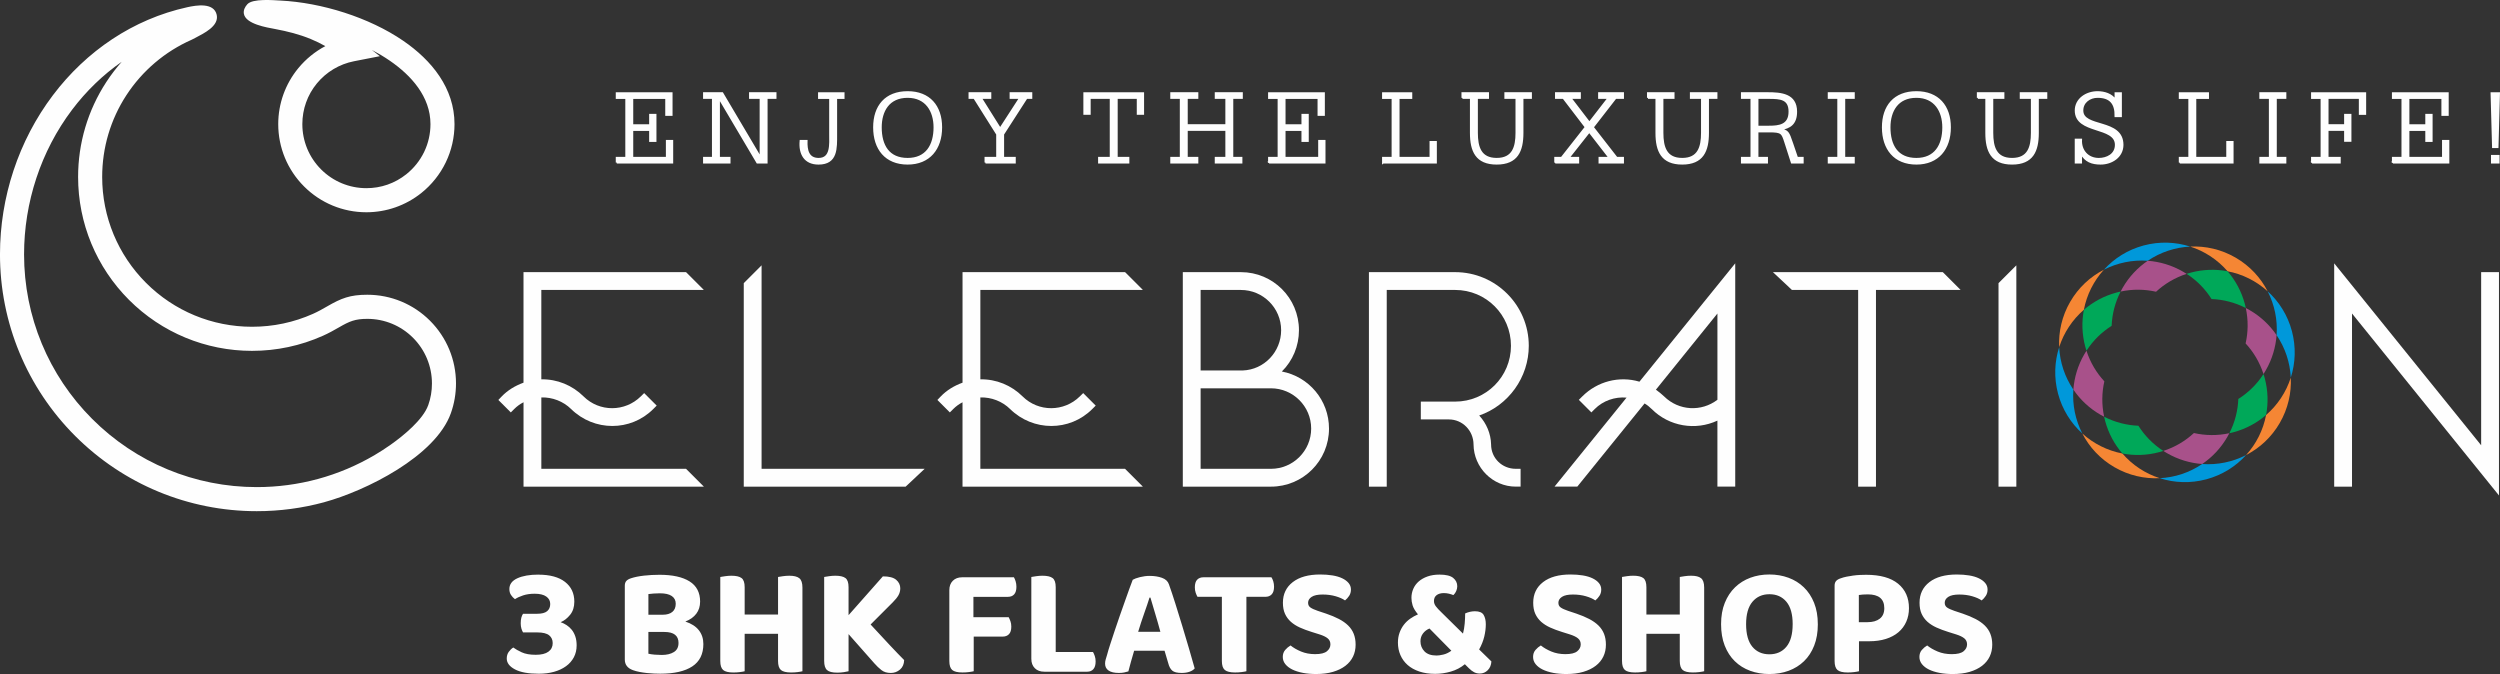 <?xml version="1.0" encoding="UTF-8"?>
<!DOCTYPE svg PUBLIC "-//W3C//DTD SVG 1.1//EN" "http://www.w3.org/Graphics/SVG/1.1/DTD/svg11.dtd">
<!-- Creator: CorelDRAW 2021 (64-Bit) -->
<svg xmlns="http://www.w3.org/2000/svg" xml:space="preserve" width="3.746in" height="1.01in" version="1.1" style="shape-rendering:geometricPrecision; text-rendering:geometricPrecision; image-rendering:optimizeQuality; fill-rule:evenodd; clip-rule:evenodd"
viewBox="0 0 1703 459.16"
 xmlns:xlink="http://www.w3.org/1999/xlink"
 xmlns:xodm="http://www.corel.com/coreldraw/odm/2003">
 <rect x="0" y="0" width="1703" height="459.16" fill="#333333" stroke="none"/>
 <defs>
  <style type="text/css">
   <![CDATA[
    .str0 {stroke:#FEFEFE;stroke-width:1.36;stroke-miterlimit:2.613}
    .fil1 {fill:#F58634}
    .fil4 {fill:#A8518A}
    .fil3 {fill:#00A859}
    .fil2 {fill:#0098DA}
    .fil0 {fill:#FEFEFE;fill-rule:nonzero}
   ]]>
  </style>
 </defs>
 <g id="Layer_x0020_1">
  <path class="fil0" d="M1169.91 272.31l0 -58.75 -41.91 51.89c1.96,1.38 3.81,2.92 5.62,4.61 9.95,9.79 25.34,10.62 36.29,2.26zm0 14.21c-14.91,6.95 -32.87,4.03 -44.81,-7.91 -1.47,-1.47 -3.05,-2.74 -4.81,-3.77l-45.84 56.65 -15.51 0 49.07 -60.63c-7.9,-0.71 -15.97,2.07 -21.65,7.75l-2.32 2.32 -8.54 -8.55 2.32 -2.32c10.28,-10.28 25.16,-14.15 38.97,-10.06l65.25 -80.62 0 152.1 -12.14 0 0 -44.97z"/>
  <path class="fil0" d="M817.86 197.52l0 54.85 28.62 0c14.73,-0.5 26.23,-12.75 26.23,-27.43 0,-15.12 -12.3,-27.42 -27.42,-27.42l-27.42 0zm0 66.99l0 54.85 47.89 0c15.12,0 27.42,-12.3 27.42,-27.43 0,-15.12 -12.3,-27.42 -27.42,-27.42l-47.89 0zm55.34 -11.44c18.32,3.47 32.12,19.51 32.12,38.87 0,21.91 -17.66,39.56 -39.56,39.56l-60.03 0 0 -146.12 39.56 0c21.91,0 39.56,17.66 39.56,39.56 0,10.71 -4.22,20.8 -11.65,28.12z"/>
  <polygon class="fil0" points="1602.19,213.56 1602.19,331.5 1590.05,331.5 1590.05,179.38 1690.16,303.31 1690.16,185.38 1702.3,185.38 1702.3,337.5 "/>
  <polygon class="fil0" points="1361.39,331.5 1361.39,192.88 1373.53,180.74 1373.53,331.5 "/>
  <path class="fil0" d="M944.65 197.52l0 133.98 -12.14 0 0 -146.12 58.73 0c27.68,0 50.17,22.5 50.17,50.17 0,21.54 -13.84,40.58 -33.77,47.49 4.91,5.3 7.93,12.36 8.09,19.68 0,9.38 7.49,16.63 16.82,16.63l3.28 0 0 12.14 -3.28 0c-15.78,0 -28.65,-13.02 -28.77,-28.75 -0.07,-9.32 -7.41,-17.03 -16.82,-17.03l-19.1 0 0 -12.14 23.38 0c21.08,0 38.03,-16.95 38.03,-38.03 0,-21.08 -16.95,-38.03 -38.03,-38.03l-46.59 0z"/>
  <polygon class="fil0" points="518.79,319.36 629.87,319.36 616.92,331.5 506.65,331.5 506.65,192.88 518.79,180.74 "/>
  <path class="fil0" d="M356.6 274.03c-2.32,1.19 -4.43,2.71 -6.31,4.59l-2.32 2.32 -8.49 -8.5 2.22 -2.32c4.18,-4.37 9.29,-7.38 14.91,-9.44l0 -75.31 110.71 0 12.14 12.14 -110.71 0 0 60.9c10.77,-0.23 21.12,4.03 28.8,11.65 10.79,10.69 28.13,10.63 38.94,-0.01l2.32 -2.28 8.53 8.53 -2.32 2.32c-15.49,15.49 -40.41,15.31 -55.97,0.02 -5.36,-5.27 -12.81,-8.14 -20.29,-7.91l0 48.63 98.57 0 12.14 12.14 -122.84 0 0 -57.47z"/>
  <path class="fil0" d="M655.67 274.03c-2.32,1.19 -4.43,2.71 -6.31,4.59l-2.32 2.32 -8.49 -8.5 2.22 -2.32c4.18,-4.37 9.29,-7.38 14.91,-9.44l0 -75.31 110.71 0 12.14 12.14 -110.71 0 0 60.9c10.77,-0.23 21.12,4.03 28.8,11.65 10.79,10.69 28.13,10.63 38.94,-0.01l2.32 -2.28 8.52 8.53 -2.32 2.32c-15.49,15.49 -40.41,15.31 -55.98,0.02 -5.36,-5.27 -12.8,-8.14 -20.29,-7.91l0 48.63 98.57 0 12.14 12.14 -122.85 0 0 -57.47z"/>
  <polygon class="fil0" points="1277.91,197.52 1277.91,331.5 1265.77,331.5 1265.77,197.52 1220.67,197.52 1207.72,185.38 1323.44,185.38 1335.58,197.52 "/>
  <path class="fil0" d="M220.93 342.09c-15,4.08 -30.49,6.12 -46.04,6.12 -46.54,0 -90.76,-18.33 -123.67,-51.23 -32.9,-32.91 -51.23,-77.13 -51.23,-123.67 0,-38.93 12.57,-77.37 36.06,-108.46 22.7,-30.05 54.58,-51.8 91.55,-59.94 6.11,-1.34 18.11,-3.39 20.02,5.19 1.71,7.72 -8.95,12.68 -14.38,15.59 -0.85,0.46 -1.71,0.91 -2.67,1.37 -18.15,7.99 -33.63,21.16 -44.46,37.76 -10.84,16.61 -16.51,35.87 -16.51,55.71 0,27.16 10.69,52.97 29.89,72.17 19.2,19.2 45.01,29.89 72.17,29.89 7.16,0 14.31,-0.73 21.31,-2.22 6.97,-1.48 13.78,-3.69 20.28,-6.6 3.33,-1.48 6.42,-3.22 9.57,-5.04 9.73,-5.63 15.66,-7.95 27.39,-7.95 16.08,0 31.36,6.33 42.72,17.7 11.37,11.37 17.7,26.65 17.7,42.72 0,3.45 -0.3,6.89 -0.88,10.29 -0.58,3.39 -1.46,6.73 -2.61,9.97 -10.47,29.4 -58.01,52.93 -86.22,60.62zm0.7 -310.67c-3.21,-1.81 -6.52,-3.43 -9.95,-4.84 -7.78,-3.21 -15.88,-5.24 -24.14,-6.79 -5.59,-1.05 -20.27,-3.35 -21.42,-10.47 -0.4,-2.44 0.77,-4.64 2.35,-6.41 3.6,-4.05 17.69,-2.78 22.57,-2.53 28.01,1.39 60.43,11.47 83.67,27.42 19.36,13.28 34.9,32.28 34.9,56.75 0,9.04 -2.02,17.92 -5.95,26.06 -3.93,8.14 -9.67,15.31 -16.74,20.94 -5.27,4.19 -11.22,7.47 -17.57,9.69 -6.36,2.22 -13.04,3.35 -19.78,3.35 -15.98,0 -31.16,-6.29 -42.45,-17.59 -11.29,-11.29 -17.59,-26.48 -17.59,-42.45 0,-13.95 4.81,-27.34 13.67,-38.11 5.09,-6.19 11.36,-11.3 18.42,-15.03zm70.08 244.59c0.84,-2.36 1.48,-4.79 1.9,-7.26 0.43,-2.49 0.63,-5.01 0.63,-7.53 0,-11.72 -4.61,-22.84 -12.89,-31.13 -8.28,-8.28 -19.41,-12.89 -31.13,-12.89 -8.33,0 -12.19,1.68 -19.18,5.72 -3.66,2.12 -7.24,4.09 -11.11,5.82 -7.56,3.38 -15.46,5.95 -23.55,7.67 -8.12,1.73 -16.41,2.59 -24.71,2.59 -31.52,0 -61.48,-12.41 -83.77,-34.7 -22.28,-22.29 -34.7,-52.24 -34.7,-83.77 0,-23.01 6.61,-45.36 19.19,-64.63 3.17,-4.85 6.68,-9.47 10.51,-13.8 -12.88,8.95 -24.25,20.02 -33.77,32.62 -21.35,28.26 -32.74,63.22 -32.74,98.59 0,42.18 16.6,82.25 46.42,112.08 29.82,29.82 69.89,46.42 112.07,46.42 14.1,0 28.14,-1.85 41.74,-5.55 13.56,-3.69 26.58,-9.19 38.68,-16.33 3.69,-2.18 7.3,-4.51 10.8,-6.98 8.91,-6.29 22.1,-17.14 25.6,-26.95zm-38.37 -241.97l5.42 4.24 -17.59 3.43c-9.94,1.94 -18.89,7.31 -25.32,15.12 -6.45,7.83 -9.9,17.57 -9.9,27.71 0,11.62 4.57,22.65 12.78,30.86 8.21,8.21 19.24,12.78 30.86,12.78 4.9,0 9.76,-0.79 14.39,-2.41 4.62,-1.61 8.94,-4.01 12.77,-7.06 5.15,-4.1 9.33,-9.31 12.18,-15.23 2.86,-5.92 4.3,-12.38 4.3,-18.94 0,-18.69 -13.14,-33.21 -27.75,-43.23 -3.87,-2.65 -7.93,-5.07 -12.14,-7.28z"/>
  <path class="fil0 str0" d="M420.14 110.71l37.75 0 0 -14.72 -3.61 0 0 11.55 -23.6 0 0 -19.05 12.2 0 0 7.5 3.61 0 0 -17.75 -3.61 0 0 7.07 -12.2 0 0 -18.62 23.17 0 0 11.55 3.61 0 0 -14.72 -37.32 0 0 3.18 6.5 0 0 40.85 -6.5 0 0 3.18zm59.48 0l17.32 0 0 -3.18 -7.22 0 0 -40.85 0.14 0 26.05 44.03 6.28 0 0 -44.03 6.06 0 0 -3.18 -17.32 0 0 3.18 7.22 0 0 40.85 -0.14 0 0.07 0 -26.06 -44.03 -12.41 0 0 3.18 6.06 0 0 40.85 -6.06 0 0 3.18zm94.99 -47.2l-16.67 0 0 3.18 7.58 0 0 24.68c0,6.64 1.08,16.89 -7.87,16.89 -7.36,0 -8.44,-6.21 -8.23,-12.27l-4.04 0c-0.79,8.81 2.89,15.45 12.2,15.45 12.56,0 11.98,-10.54 11.98,-20.07l0 -24.68 5.05 0 0 -3.18zm20.86 23.24c0,14.58 7.87,24.68 22.81,24.68 14.72,0 22.81,-10.1 22.81,-24.68 0,-14.43 -8.08,-23.96 -22.81,-23.96 -14.94,0 -22.81,9.53 -22.81,23.96zm4.48 0c0,-11.11 5.27,-20.79 18.33,-20.79 12.7,0 18.33,9.67 18.33,20.79 0,12.41 -5.63,21.51 -18.33,21.51 -13.06,0 -18.33,-9.09 -18.33,-21.51zm71.38 23.96l19.92 0 0 -3.18 -7.94 0 0 -16.1 15.95 -24.76 3.25 0 0 -3.18 -14.07 0 0 3.18 6.5 0 -13.64 21.07 -13.21 -21.07 6.5 0 0 -3.18 -14.14 0 0 3.18 3.25 0 15.59 24.76 0 16.1 -7.94 0 0 3.18zm77.38 0l19.92 0 0 -3.18 -7.94 0 0 -40.85 14.36 0 0 10.83 3.61 0 0 -14 -39.99 0 0 14 3.61 0 0 -10.83 14.36 0 0 40.85 -7.94 0 0 3.18zm49.16 0l17.75 0 0 -3.18 -7.22 0 0 -19.05 26.99 0 0 19.05 -7.22 0 0 3.18 17.46 0 0 -3.18 -6.21 0 0 -40.85 6.5 0 0 -3.18 -17.75 0 0 3.18 7.22 0 0 18.62 -26.99 0 0 -18.62 7.22 0 0 -3.18 -17.75 0 0 3.18 6.5 0 0 40.85 -6.5 0 0 3.18zm66.62 0l37.75 0 0 -14.72 -3.61 0 0 11.55 -23.6 0 0 -19.05 12.2 0 0 7.5 3.61 0 0 -17.75 -3.61 0 0 7.07 -12.2 0 0 -18.62 23.17 0 0 11.55 3.61 0 0 -14.72 -37.31 0 0 3.18 6.5 0 0 40.85 -6.5 0 0 3.18zm77.67 0l35.94 0 0 -14 -3.61 0 0 10.83 -21.8 0 0 -40.85 8.66 0 0 -3.18 -19.2 0 0 3.18 6.5 0 0 40.85 -6.5 0 0 3.18zm54.06 -44.03l5.78 0 0 23.82c0,12.34 3.68,20.93 17.54,20.93 13.86,0 17.54,-8.59 17.54,-20.93l0 -23.82 5.77 0 0 -3.18 -17.39 0 0 3.18 7.58 0 0 23.82c0,9.82 -2.38,17.75 -13.5,17.75 -11.11,0 -13.5,-7.94 -13.5,-17.75l0 -23.82 7.58 0 0 -3.18 -17.39 0 0 3.18zm63.23 44.03l15.59 0 0 -3.18 -6.57 0 14.14 -17.9 13.86 17.9 -6.86 0 0 3.18 15.95 0 0 -3.18 -4.33 0 -16.24 -20.86 15.52 -19.99 5.05 0 0 -3.18 -16.24 0 0 3.18 6.5 0 -13.14 16.96 -12.99 -16.96 6.5 0 0 -3.18 -16.24 0 0 3.18 5.05 0 15.23 19.92 -16.46 20.93 -4.33 0 0 3.18zm63.16 -44.03l5.77 0 0 23.82c0,12.34 3.68,20.93 17.54,20.93 13.86,0 17.54,-8.59 17.54,-20.93l0 -23.82 5.77 0 0 -3.18 -17.39 0 0 3.18 7.58 0 0 23.82c0,9.82 -2.38,17.75 -13.5,17.75 -11.11,0 -13.5,-7.94 -13.5,-17.75l0 -23.82 7.58 0 0 -3.18 -17.39 0 0 3.18zm64.02 44.03l17.03 0 0 -3.18 -6.5 0 0 -18.04 8.08 0c8.52,0 8.88,1.01 10.9,7.29l4.47 13.93 7.36 0 0 -3.18 -3.82 0 -3.32 -9.75c-2.74,-8.15 -3.03,-8.37 -7.94,-9.67l0 -0.14c6.21,-1.01 10.61,-3.54 10.61,-11.91 0,-11.77 -10.32,-12.56 -19.34,-12.56l-17.54 0 0 3.18 6.5 0 0 40.85 -6.5 0 0 3.18zm10.54 -44.03l7.87 0c7.79,0 14,0.43 14,9.38 0,9.53 -7.29,10.25 -14,10.25l-7.87 0 0 -19.63zm48.58 44.03l17.03 0 0 -3.18 -6.5 0 0 -40.85 6.5 0 0 -3.18 -17.03 0 0 3.18 6.5 0 0 40.85 -6.5 0 0 3.18zm36.89 -23.96c0,14.58 7.87,24.68 22.81,24.68 14.72,0 22.81,-10.1 22.81,-24.68 0,-14.43 -8.08,-23.96 -22.81,-23.96 -14.94,0 -22.81,9.53 -22.81,23.96zm4.47 0c0,-11.11 5.27,-20.79 18.33,-20.79 12.7,0 18.33,9.67 18.33,20.79 0,12.41 -5.63,21.51 -18.33,21.51 -13.06,0 -18.33,-9.09 -18.33,-21.51zm60.2 -20.07l5.77 0 0 23.82c0,12.34 3.68,20.93 17.54,20.93 13.86,0 17.54,-8.59 17.54,-20.93l0 -23.82 5.77 0 0 -3.18 -17.39 0 0 3.18 7.58 0 0 23.82c0,9.82 -2.38,17.75 -13.5,17.75 -11.11,0 -13.5,-7.94 -13.5,-17.75l0 -23.82 7.58 0 0 -3.18 -17.39 0 0 3.18zm93.83 1.59l-0.14 0c-2.53,-3.97 -7.58,-5.48 -12.13,-5.48 -7.65,0 -14.87,4.76 -14.87,12.49 0,15.81 27.35,10.18 27.35,23.38 0,6.71 -6.13,9.6 -11.62,9.6 -7.65,0 -12.56,-5.7 -12.13,-13.14l-3.61 0 0 15.59 3.61 0 0 -6.21 0.14 0c2.89,5.34 7.36,6.93 13.21,6.93 7.51,0 14.87,-4.69 14.87,-12.78 0,-17.61 -27.35,-10.97 -27.35,-23.38 0,-5.85 5.05,-9.31 10.39,-9.31 8.73,0 12.41,4.48 12.27,13.14l3.61 0 0 -15.59 -3.61 0 0 4.76zm43.74 42.44l35.94 0 0 -14 -3.61 0 0 10.83 -21.79 0 0 -40.85 8.66 0 0 -3.18 -19.2 0 0 3.18 6.5 0 0 40.85 -6.5 0 0 3.18zm54.86 0l17.03 0 0 -3.18 -6.5 0 0 -40.85 6.5 0 0 -3.18 -17.03 0 0 3.18 6.5 0 0 40.85 -6.5 0 0 3.18zm35.23 0l18.84 0 0 -3.18 -8.3 0 0 -19.05 11.98 0 0 7.43 3.61 0 0 -17.68 -3.61 0 0 7.07 -11.98 0 0 -18.62 22.01 0 0 10.9 3.61 0 0 -14.07 -36.16 0 0 3.18 6.5 0 0 40.85 -6.5 0 0 3.18zm55.08 0l37.75 0 0 -14.72 -3.61 0 0 11.55 -23.6 0 0 -19.05 12.2 0 0 7.5 3.61 0 0 -17.75 -3.61 0 0 7.07 -12.2 0 0 -18.62 23.17 0 0 11.55 3.61 0 0 -14.72 -37.31 0 0 3.18 6.5 0 0 40.85 -6.5 0 0 3.18zm72.25 -47.2l-5.05 0 1.01 36.66 3.03 0 1.01 -36.66zm-4.76 47.2l4.48 0 0 -4.47 -4.48 0 0 4.47z"/>
  <g id="_2010226614496">
   <path class="fil1" d="M1445.76 308.92c-10.2,-1.95 -19.65,-6.7 -27.29,-13.63 4.77,9.29 12.18,17.36 21.9,22.97 9.72,5.61 20.41,7.99 30.84,7.48 -9.82,-3.15 -18.66,-8.97 -25.45,-16.82z"/>
   <path class="fil2" d="M1418.47 295.29c-4.71,-9.17 -6.85,-19.53 -6.1,-29.89 -5.83,-8.59 -9.16,-18.63 -9.66,-28.93 -3.19,9.94 -3.66,20.89 -0.76,31.73 2.9,10.84 8.78,20.08 16.52,27.1z"/>
   <path class="fil2" d="M1544.72 198.42c4.71,9.17 6.85,19.53 6.1,29.89 5.83,8.59 9.16,18.63 9.66,28.93 3.19,-9.94 3.66,-20.89 0.76,-31.73 -2.9,-10.84 -8.78,-20.08 -16.52,-27.1z"/>
   <path class="fil2" d="M1463.05 177.63c8.59,-5.83 18.64,-9.16 28.94,-9.66 -9.94,-3.19 -20.89,-3.66 -31.73,-0.76 -10.84,2.9 -20.08,8.78 -27.1,16.52 9.17,-4.71 19.53,-6.85 29.89,-6.1z"/>
   <path class="fil1" d="M1491.98 167.97c9.82,3.15 18.66,8.97 25.45,16.82 10.2,1.95 19.65,6.7 27.29,13.63 -4.77,-9.29 -12.18,-17.36 -21.9,-22.97 -9.72,-5.61 -20.41,-7.99 -30.84,-7.48z"/>
   <path class="fil2" d="M1530.03 309.98c-9.17,4.71 -19.53,6.85 -29.89,6.1 -8.59,5.83 -18.63,9.16 -28.93,9.66 9.94,3.19 20.89,3.66 31.73,0.76 10.84,-2.9 20.08,-8.78 27.1,-16.52z"/>
   <path class="fil1" d="M1560.48 257.24c-3.15,9.82 -8.97,18.66 -16.82,25.45 -1.95,10.2 -6.7,19.65 -13.63,27.29 9.29,-4.77 17.36,-12.18 22.97,-21.9 5.61,-9.72 7.99,-20.41 7.48,-30.84z"/>
   <path class="fil1" d="M1419.53 211.02c1.95,-10.2 6.7,-19.65 13.63,-27.29 -9.29,4.77 -17.36,12.18 -22.97,21.9 -5.61,9.72 -7.99,20.41 -7.48,30.84 3.15,-9.82 8.97,-18.66 16.82,-25.45z"/>
   <path class="fil3" d="M1517.43 184.79c-8.08,-1.55 -16.63,-1.34 -25.11,0.93 -0.94,0.25 -1.87,0.53 -2.78,0.82 7.04,4.55 12.75,10.45 16.97,17.16 7.92,0.31 15.88,2.3 23.35,6.12 -0.2,-0.94 -0.43,-1.88 -0.68,-2.82 -2.27,-8.48 -6.37,-15.99 -11.75,-22.21z"/>
   <path class="fil4" d="M1463.05 177.63c-6.81,4.62 -12.71,10.81 -17.1,18.42 -0.49,0.84 -0.95,1.69 -1.39,2.55 8.2,-1.76 16.4,-1.62 24.14,0.13 5.82,-5.38 12.86,-9.6 20.83,-12.18 -0.81,-0.52 -1.63,-1.03 -2.48,-1.51 -7.6,-4.39 -15.81,-6.8 -24.01,-7.4z"/>
   <path class="fil3" d="M1421.29 238.92c4.55,-7.04 10.45,-12.74 17.16,-16.97 0.31,-7.92 2.3,-15.88 6.12,-23.35 -0.94,0.2 -1.88,0.43 -2.82,0.68 -8.48,2.27 -15.99,6.37 -22.21,11.75 -1.55,8.08 -1.34,16.63 0.93,25.11 0.25,0.94 0.53,1.87 0.82,2.78z"/>
   <path class="fil4" d="M1433.47 259.75c-5.38,-5.82 -9.6,-12.86 -12.18,-20.84 -0.52,0.81 -1.03,1.63 -1.51,2.48 -4.39,7.6 -6.8,15.81 -7.4,24.01 4.62,6.81 10.81,12.71 18.42,17.1 0.84,0.49 1.69,0.95 2.55,1.39 -1.76,-8.2 -1.62,-16.4 0.13,-24.14z"/>
   <path class="fil3" d="M1456.68 290.01c-7.92,-0.31 -15.88,-2.3 -23.35,-6.12 0.2,0.94 0.43,1.88 0.68,2.82 2.27,8.48 6.37,15.99 11.75,22.21 8.08,1.55 16.63,1.34 25.11,-0.93 0.94,-0.25 1.87,-0.52 2.78,-0.82 -7.04,-4.55 -12.75,-10.45 -16.97,-17.16z"/>
   <path class="fil4" d="M1494.49 294.99c-5.82,5.38 -12.86,9.6 -20.83,12.18 0.81,0.52 1.63,1.03 2.47,1.51 7.6,4.39 15.81,6.8 24.01,7.4 6.81,-4.62 12.71,-10.81 17.1,-18.42 0.49,-0.84 0.95,-1.69 1.39,-2.55 -8.2,1.76 -16.4,1.62 -24.14,-0.13z"/>
   <path class="fil3" d="M1524.75 271.77c-0.31,7.92 -2.3,15.88 -6.12,23.35 0.94,-0.2 1.88,-0.43 2.82,-0.68 8.48,-2.27 15.99,-6.37 22.21,-11.75 1.55,-8.08 1.34,-16.63 -0.93,-25.11 -0.25,-0.94 -0.53,-1.87 -0.82,-2.78 -4.55,7.04 -10.45,12.74 -17.16,16.97z"/>
   <path class="fil4" d="M1529.72 233.96c5.38,5.82 9.6,12.86 12.18,20.84 0.52,-0.81 1.03,-1.63 1.51,-2.48 4.39,-7.6 6.8,-15.81 7.4,-24.01 -4.62,-6.81 -10.81,-12.71 -18.42,-17.1 -0.84,-0.49 -1.69,-0.95 -2.55,-1.39 1.76,8.2 1.62,16.4 -0.13,24.14z"/>
  </g>
  <path class="fil0" d="M366.79 391.46c7.83,0 13.86,1.64 18.09,4.92 4.23,3.28 6.35,7.77 6.35,13.49 0,3.6 -0.95,6.58 -2.86,8.94 -1.9,2.36 -4.06,4.04 -6.45,5.02 1.41,0.49 2.77,1.16 4.07,2.01 1.3,0.85 2.47,1.9 3.49,3.17 1.02,1.27 1.83,2.78 2.43,4.55 0.6,1.76 0.9,3.77 0.9,6.03 0,3.03 -0.63,5.75 -1.9,8.15 -1.27,2.4 -3.05,4.42 -5.34,6.08 -2.29,1.66 -5.01,2.93 -8.15,3.81 -3.14,0.88 -6.61,1.32 -10.42,1.32 -7.05,0 -12.45,-0.99 -16.19,-2.96 -3.74,-1.98 -5.61,-4.44 -5.61,-7.4 0,-1.76 0.44,-3.26 1.32,-4.5 0.88,-1.23 1.92,-2.24 3.12,-3.02 1.41,1.06 3.33,2.15 5.76,3.28 2.43,1.13 5.62,1.69 9.57,1.69 3.81,0 6.68,-0.71 8.62,-2.12 1.94,-1.41 2.91,-3.35 2.91,-5.82 0,-2.26 -0.81,-4.04 -2.43,-5.34 -1.62,-1.3 -4.3,-1.96 -8.04,-1.96l-9.73 0c-0.42,-0.71 -0.79,-1.57 -1.11,-2.59 -0.32,-1.02 -0.48,-2.24 -0.48,-3.65 0,-1.48 0.14,-2.75 0.42,-3.81 0.28,-1.06 0.67,-1.94 1.16,-2.65l9.63 0c3.1,0 5.36,-0.58 6.77,-1.75 1.41,-1.16 2.12,-2.8 2.12,-4.92 0,-2.12 -0.9,-3.81 -2.7,-5.08 -1.8,-1.27 -4.42,-1.9 -7.88,-1.9 -2.96,0 -5.57,0.37 -7.83,1.11 -2.26,0.74 -4.13,1.6 -5.61,2.59 -1.06,-0.78 -1.96,-1.73 -2.7,-2.86 -0.74,-1.13 -1.11,-2.47 -1.11,-4.02 0,-3.24 1.82,-5.69 5.45,-7.35 3.63,-1.66 8.41,-2.49 14.33,-2.49zm110.12 18.4c0,3.18 -0.86,5.91 -2.59,8.2 -1.73,2.29 -4.21,4.07 -7.46,5.34 4.09,1.34 7.16,3.31 9.2,5.92 2.05,2.61 3.07,5.75 3.07,9.41 0,6.84 -2.52,11.92 -7.56,15.23 -5.04,3.31 -12.32,4.97 -21.84,4.97 -1.27,0 -2.7,-0.04 -4.28,-0.11 -1.59,-0.07 -3.21,-0.19 -4.86,-0.37 -1.66,-0.18 -3.31,-0.42 -4.97,-0.74 -1.66,-0.32 -3.16,-0.72 -4.5,-1.22 -3.67,-1.34 -5.5,-3.74 -5.5,-7.19l0 -50.35c0,-1.41 0.37,-2.5 1.11,-3.28 0.74,-0.78 1.82,-1.37 3.23,-1.8 2.33,-0.77 5.22,-1.36 8.67,-1.75 3.46,-0.39 7.02,-0.58 10.68,-0.58 8.82,0 15.62,1.5 20.42,4.5 4.79,3 7.19,7.6 7.19,13.8zm-14.7 28.14c0,-5.01 -3.21,-7.51 -9.63,-7.51l-10.9 0 0 14.81c1.13,0.28 2.54,0.49 4.23,0.64 1.69,0.14 3.31,0.21 4.87,0.21 3.38,0 6.14,-0.65 8.25,-1.96 2.12,-1.3 3.17,-3.37 3.17,-6.19zm-20.52 -19.25l9.84 0c2.75,0 4.9,-0.64 6.45,-1.9 1.55,-1.27 2.33,-3.14 2.33,-5.61 0,-2.26 -0.9,-4 -2.7,-5.24 -1.8,-1.23 -4.5,-1.85 -8.09,-1.85 -1.34,0 -2.75,0.05 -4.23,0.16 -1.48,0.11 -2.68,0.23 -3.6,0.37l0 14.07zm65.58 38.5c-0.77,0.21 -1.87,0.4 -3.28,0.58 -1.41,0.18 -2.89,0.26 -4.44,0.26 -3.31,0 -5.63,-0.56 -6.93,-1.69 -1.3,-1.13 -1.96,-3.17 -1.96,-6.14l0 -57.23c0.77,-0.14 1.89,-0.32 3.33,-0.53 1.44,-0.21 2.87,-0.32 4.28,-0.32 3.17,0 5.47,0.53 6.88,1.59 1.41,1.06 2.12,3.14 2.12,6.24l0 18.62 22.74 0 0 -25.6c0.77,-0.14 1.89,-0.32 3.33,-0.53 1.45,-0.21 2.91,-0.32 4.39,-0.32 3.1,0 5.36,0.56 6.77,1.69 1.41,1.13 2.12,3.24 2.12,6.35l0 57.02c-0.78,0.21 -1.87,0.4 -3.28,0.58 -1.41,0.18 -2.89,0.26 -4.44,0.26 -3.31,0 -5.62,-0.56 -6.93,-1.69 -1.3,-1.13 -1.96,-3.17 -1.96,-6.14l0 -18.51 -22.74 0 0 25.49zm70.77 0c-0.78,0.21 -1.87,0.42 -3.28,0.63 -1.41,0.21 -2.89,0.32 -4.44,0.32 -3.31,0 -5.62,-0.58 -6.93,-1.75 -1.3,-1.16 -1.96,-3.23 -1.96,-6.19l0 -57.23c0.77,-0.14 1.89,-0.32 3.33,-0.53 1.44,-0.21 2.87,-0.32 4.28,-0.32 3.17,0 5.47,0.53 6.88,1.59 1.41,1.06 2.12,3.14 2.12,6.24l0 19.04 23.38 -26.44c4.23,0 7.26,0.79 9.1,2.38 1.83,1.59 2.75,3.51 2.75,5.76 0,1.69 -0.41,3.26 -1.22,4.71 -0.81,1.44 -2.13,3.09 -3.97,4.92l-15.02 15.02c4.87,5.29 9.26,10.01 13.17,14.18 3.91,4.16 7.14,7.51 9.68,10.05 -0.07,2.75 -1,4.9 -2.8,6.45 -1.8,1.55 -3.9,2.33 -6.29,2.33 -2.61,0 -4.74,-0.65 -6.4,-1.96 -1.66,-1.3 -3.26,-2.84 -4.81,-4.6l-17.56 -19.89 0 25.28zm112.65 -64c0.42,0.71 0.81,1.62 1.16,2.75 0.35,1.13 0.53,2.36 0.53,3.7 0,2.33 -0.51,4.05 -1.53,5.18 -1.02,1.13 -2.45,1.69 -4.28,1.69l-23.48 0 0 13.86 24.01 0c0.42,0.77 0.83,1.69 1.22,2.75 0.39,1.06 0.58,2.29 0.58,3.7 0,2.33 -0.53,4.04 -1.59,5.13 -1.06,1.09 -2.47,1.64 -4.23,1.64l-19.78 0 0 23.59c-0.78,0.21 -1.87,0.4 -3.28,0.58 -1.41,0.18 -2.89,0.26 -4.44,0.26 -3.31,0 -5.62,-0.56 -6.93,-1.69 -1.3,-1.13 -1.96,-3.17 -1.96,-6.14l0 -48.23c0,-2.68 0.79,-4.81 2.38,-6.4 1.59,-1.59 3.72,-2.38 6.4,-2.38l35.22 0zm20.63 64.31c-2.68,0 -4.81,-0.79 -6.4,-2.38 -1.59,-1.59 -2.38,-3.72 -2.38,-6.4l0 -55.75c0.78,-0.14 1.89,-0.32 3.33,-0.53 1.45,-0.21 2.87,-0.32 4.28,-0.32 3.17,0 5.47,0.53 6.88,1.59 1.41,1.06 2.12,3.14 2.12,6.24l0 44.11 25.39 0c0.42,0.71 0.83,1.62 1.22,2.75 0.39,1.13 0.58,2.36 0.58,3.7 0,2.33 -0.51,4.07 -1.53,5.24 -1.02,1.16 -2.41,1.75 -4.18,1.75l-29.3 0zm81.98 -14.28l-20.73 0c-0.77,2.54 -1.5,5.04 -2.17,7.51 -0.67,2.47 -1.25,4.65 -1.75,6.56 -0.92,0.28 -1.87,0.53 -2.86,0.74 -0.99,0.21 -2.19,0.32 -3.6,0.32 -3.1,0 -5.45,-0.55 -7.03,-1.64 -1.59,-1.09 -2.38,-2.66 -2.38,-4.71 0,-0.99 0.14,-1.94 0.42,-2.86 0.28,-0.92 0.6,-1.97 0.95,-3.17 0.49,-1.9 1.2,-4.27 2.12,-7.09 0.92,-2.82 1.92,-5.87 3.01,-9.15 1.09,-3.28 2.24,-6.65 3.44,-10.1 1.2,-3.46 2.36,-6.75 3.49,-9.89 1.13,-3.14 2.15,-6.01 3.07,-8.62 0.92,-2.61 1.69,-4.69 2.33,-6.24 1.06,-0.63 2.7,-1.23 4.92,-1.8 2.22,-0.56 4.42,-0.84 6.61,-0.84 3.17,0 5.98,0.44 8.41,1.32 2.43,0.88 4,2.35 4.71,4.39 1.34,3.74 2.78,8.08 4.34,13.01 1.55,4.94 3.12,10.01 4.71,15.23 1.59,5.22 3.12,10.37 4.6,15.44 1.48,5.08 2.78,9.63 3.91,13.65 -0.78,0.92 -1.92,1.66 -3.44,2.22 -1.52,0.56 -3.33,0.85 -5.45,0.85 -3.03,0 -5.17,-0.53 -6.4,-1.59 -1.23,-1.06 -2.13,-2.72 -2.7,-4.97l-2.54 -8.57zm-10.26 -36.18c-0.99,3.17 -2.2,6.79 -3.65,10.84 -1.44,4.05 -2.8,8.2 -4.07,12.43l15.13 0c-1.2,-4.44 -2.41,-8.69 -3.65,-12.75 -1.23,-4.05 -2.27,-7.56 -3.12,-10.52l-0.64 0zm66.01 -0.53l0 50.67c-0.78,0.21 -1.87,0.4 -3.28,0.58 -1.41,0.18 -2.89,0.26 -4.44,0.26 -3.31,0 -5.64,-0.56 -6.98,-1.69 -1.34,-1.13 -2.01,-3.17 -2.01,-6.14l0 -43.69 -16.61 0c-0.42,-0.71 -0.83,-1.62 -1.22,-2.75 -0.39,-1.13 -0.58,-2.36 -0.58,-3.7 0,-2.4 0.53,-4.14 1.59,-5.24 1.06,-1.09 2.5,-1.64 4.34,-1.64l46.22 0c0.49,0.71 0.92,1.62 1.27,2.75 0.35,1.13 0.53,2.36 0.53,3.7 0,2.33 -0.53,4.05 -1.59,5.18 -1.06,1.13 -2.5,1.69 -4.34,1.69l-12.9 0zm46.86 39.03c3.74,0 6.4,-0.65 7.99,-1.96 1.59,-1.3 2.38,-2.87 2.38,-4.71 0,-1.69 -0.62,-3.05 -1.85,-4.07 -1.23,-1.02 -3.09,-1.92 -5.55,-2.7l-5.39 -1.69c-2.96,-0.92 -5.64,-1.92 -8.04,-3.01 -2.4,-1.09 -4.44,-2.4 -6.13,-3.91 -1.69,-1.52 -3.02,-3.31 -3.97,-5.39 -0.95,-2.08 -1.43,-4.6 -1.43,-7.56 0,-5.92 2.24,-10.61 6.72,-14.07 4.48,-3.46 10.7,-5.18 18.67,-5.18 3.03,0 5.83,0.21 8.41,0.63 2.57,0.42 4.78,1.08 6.61,1.96 1.83,0.88 3.28,1.96 4.34,3.23 1.06,1.27 1.59,2.75 1.59,4.44 0,1.62 -0.41,3.05 -1.22,4.28 -0.81,1.23 -1.75,2.27 -2.8,3.12 -1.62,-1.13 -3.77,-2.08 -6.45,-2.86 -2.68,-0.77 -5.61,-1.16 -8.78,-1.16 -3.38,0 -5.89,0.53 -7.51,1.59 -1.62,1.06 -2.43,2.4 -2.43,4.02 0,1.41 0.53,2.49 1.59,3.23 1.06,0.74 2.72,1.5 4.97,2.27l5.71 1.9c3.31,1.13 6.22,2.34 8.73,3.65 2.5,1.3 4.6,2.79 6.29,4.44 1.69,1.66 2.96,3.56 3.81,5.71 0.85,2.15 1.27,4.6 1.27,7.35 0,2.96 -0.58,5.66 -1.75,8.09 -1.16,2.43 -2.89,4.53 -5.18,6.29 -2.29,1.76 -5.11,3.14 -8.46,4.13 -3.35,0.99 -7.21,1.48 -11.58,1.48 -3.24,0 -6.24,-0.26 -8.99,-0.79 -2.75,-0.53 -5.13,-1.29 -7.14,-2.27 -2.01,-0.99 -3.6,-2.21 -4.76,-3.65 -1.17,-1.45 -1.75,-3.09 -1.75,-4.92 0,-1.9 0.55,-3.49 1.64,-4.76 1.09,-1.27 2.31,-2.29 3.65,-3.07 1.9,1.55 4.28,2.93 7.14,4.13 2.86,1.2 6.08,1.8 9.68,1.8zm112.12 13.22c-1.41,0 -2.7,-0.3 -3.86,-0.9 -1.16,-0.6 -2.38,-1.53 -3.65,-2.8l-2.65 -2.65c-2.82,2.33 -6.03,4 -9.63,5.03 -3.6,1.02 -7.12,1.53 -10.58,1.53 -4.02,0 -7.62,-0.53 -10.79,-1.59 -3.17,-1.06 -5.84,-2.54 -7.99,-4.44 -2.15,-1.9 -3.79,-4.16 -4.92,-6.77 -1.13,-2.61 -1.69,-5.43 -1.69,-8.46 0,-2.47 0.37,-4.73 1.11,-6.77 0.74,-2.05 1.73,-3.86 2.96,-5.45 1.23,-1.59 2.68,-2.96 4.34,-4.13 1.66,-1.16 3.4,-2.13 5.24,-2.91 -1.9,-2.33 -3.12,-4.37 -3.65,-6.14 -0.53,-1.76 -0.79,-3.46 -0.79,-5.08 0,-2.19 0.42,-4.25 1.27,-6.19 0.84,-1.94 2.08,-3.62 3.7,-5.03 1.62,-1.41 3.61,-2.54 5.98,-3.38 2.36,-0.85 5.1,-1.27 8.2,-1.27 4.37,0 7.47,0.76 9.31,2.27 1.83,1.52 2.75,3.4 2.75,5.66 0,1.06 -0.23,2.13 -0.69,3.23 -0.46,1.09 -1.11,2.03 -1.96,2.8 -0.85,-0.35 -1.83,-0.67 -2.96,-0.95 -1.13,-0.28 -2.29,-0.42 -3.49,-0.42 -2.05,0 -3.69,0.46 -4.92,1.37 -1.23,0.92 -1.85,2.26 -1.85,4.02 0,1.27 0.42,2.47 1.27,3.6 0.85,1.13 2.12,2.5 3.81,4.12l14.7 14.49c0.56,-2.12 0.95,-4.39 1.16,-6.82 0.21,-2.43 0.32,-4.74 0.32,-6.93 2.26,-0.99 4.48,-1.48 6.66,-1.48 2.96,0 4.94,0.83 5.92,2.49 0.99,1.66 1.48,3.79 1.48,6.4 0,2.68 -0.35,5.48 -1.06,8.41 -0.71,2.93 -1.87,5.83 -3.49,8.73l8.36 8.15c-0.14,2.47 -0.97,4.46 -2.49,5.98 -1.52,1.52 -3.33,2.27 -5.45,2.27zm-29.51 -12.27c1.2,0 2.73,-0.21 4.6,-0.64 1.87,-0.42 3.72,-1.3 5.55,-2.64l-14.91 -15.13c-1.76,0.71 -3.23,1.82 -4.39,3.33 -1.16,1.52 -1.75,3.3 -1.75,5.34 0,2.75 0.92,5.06 2.75,6.93 1.83,1.87 4.55,2.8 8.15,2.8zm87.9 -0.95c3.74,0 6.4,-0.65 7.99,-1.96 1.59,-1.3 2.38,-2.87 2.38,-4.71 0,-1.69 -0.62,-3.05 -1.85,-4.07 -1.23,-1.02 -3.09,-1.92 -5.55,-2.7l-5.39 -1.69c-2.96,-0.92 -5.64,-1.92 -8.04,-3.01 -2.4,-1.09 -4.44,-2.4 -6.14,-3.91 -1.69,-1.52 -3.01,-3.31 -3.97,-5.39 -0.95,-2.08 -1.43,-4.6 -1.43,-7.56 0,-5.92 2.24,-10.61 6.72,-14.07 4.48,-3.46 10.7,-5.18 18.67,-5.18 3.03,0 5.84,0.21 8.41,0.63 2.57,0.42 4.78,1.08 6.61,1.96 1.83,0.88 3.28,1.96 4.34,3.23 1.06,1.27 1.59,2.75 1.59,4.44 0,1.62 -0.4,3.05 -1.22,4.28 -0.81,1.23 -1.75,2.27 -2.8,3.12 -1.62,-1.13 -3.77,-2.08 -6.45,-2.86 -2.68,-0.77 -5.61,-1.16 -8.78,-1.16 -3.38,0 -5.89,0.53 -7.51,1.59 -1.62,1.06 -2.43,2.4 -2.43,4.02 0,1.41 0.53,2.49 1.59,3.23 1.06,0.74 2.72,1.5 4.97,2.27l5.71 1.9c3.31,1.13 6.22,2.34 8.73,3.65 2.5,1.3 4.6,2.79 6.29,4.44 1.69,1.66 2.96,3.56 3.81,5.71 0.85,2.15 1.27,4.6 1.27,7.35 0,2.96 -0.58,5.66 -1.75,8.09 -1.16,2.43 -2.89,4.53 -5.18,6.29 -2.29,1.76 -5.11,3.14 -8.46,4.13 -3.35,0.99 -7.21,1.48 -11.58,1.48 -3.24,0 -6.24,-0.26 -8.99,-0.79 -2.75,-0.53 -5.13,-1.29 -7.14,-2.27 -2.01,-0.99 -3.6,-2.21 -4.76,-3.65 -1.16,-1.45 -1.75,-3.09 -1.75,-4.92 0,-1.9 0.55,-3.49 1.64,-4.76 1.09,-1.27 2.31,-2.29 3.65,-3.07 1.9,1.55 4.28,2.93 7.14,4.13 2.86,1.2 6.08,1.8 9.68,1.8zm55.11 11.64c-0.78,0.21 -1.87,0.4 -3.28,0.58 -1.41,0.18 -2.89,0.26 -4.44,0.26 -3.31,0 -5.62,-0.56 -6.93,-1.69 -1.3,-1.13 -1.96,-3.17 -1.96,-6.14l0 -57.23c0.77,-0.14 1.89,-0.32 3.33,-0.53 1.44,-0.21 2.87,-0.32 4.28,-0.32 3.17,0 5.47,0.53 6.88,1.59 1.41,1.06 2.12,3.14 2.12,6.24l0 18.62 22.74 0 0 -25.6c0.77,-0.14 1.89,-0.32 3.33,-0.53 1.45,-0.21 2.91,-0.32 4.39,-0.32 3.1,0 5.36,0.56 6.77,1.69 1.41,1.13 2.12,3.24 2.12,6.35l0 57.02c-0.78,0.21 -1.87,0.4 -3.28,0.58 -1.41,0.18 -2.89,0.26 -4.44,0.26 -3.31,0 -5.62,-0.56 -6.93,-1.69 -1.3,-1.13 -1.96,-3.17 -1.96,-6.14l0 -18.51 -22.74 0 0 25.49zm116.78 -32.05c0,5.5 -0.83,10.37 -2.49,14.6 -1.66,4.23 -3.97,7.77 -6.93,10.63 -2.96,2.86 -6.45,5.02 -10.47,6.51 -4.02,1.48 -8.39,2.22 -13.12,2.22 -4.73,0 -9.1,-0.74 -13.12,-2.22 -4.02,-1.48 -7.49,-3.65 -10.42,-6.51 -2.93,-2.86 -5.22,-6.4 -6.88,-10.63 -1.66,-4.23 -2.48,-9.1 -2.48,-14.6 0,-5.5 0.84,-10.35 2.54,-14.54 1.69,-4.2 4.02,-7.72 6.98,-10.58 2.96,-2.86 6.43,-5.03 10.42,-6.51 3.98,-1.48 8.3,-2.22 12.96,-2.22 4.66,0 8.99,0.74 13.01,2.22 4.02,1.48 7.51,3.65 10.47,6.51 2.96,2.85 5.29,6.38 6.98,10.58 1.69,4.2 2.54,9.04 2.54,14.54zm-17.14 0c0,-6.77 -1.43,-11.86 -4.28,-15.28 -2.86,-3.42 -6.72,-5.13 -11.58,-5.13 -4.79,0 -8.64,1.71 -11.53,5.13 -2.89,3.42 -4.34,8.52 -4.34,15.28 0,6.84 1.43,11.97 4.28,15.39 2.85,3.42 6.72,5.13 11.58,5.13 4.87,0 8.73,-1.71 11.58,-5.13 2.85,-3.42 4.28,-8.55 4.28,-15.39zm45.17 11.64l0 20.42c-0.78,0.21 -1.87,0.4 -3.28,0.58 -1.41,0.18 -2.89,0.26 -4.44,0.26 -3.31,0 -5.62,-0.56 -6.93,-1.69 -1.3,-1.13 -1.96,-3.17 -1.96,-6.14l0 -51.3c0,-1.41 0.37,-2.5 1.11,-3.28 0.74,-0.78 1.82,-1.37 3.23,-1.8 1.13,-0.42 2.41,-0.77 3.86,-1.06 1.45,-0.28 2.93,-0.53 4.44,-0.74 1.52,-0.21 3.03,-0.35 4.55,-0.42 1.52,-0.07 2.94,-0.11 4.28,-0.11 9.59,0 16.85,2.03 21.79,6.08 4.94,4.06 7.4,9.61 7.4,16.66 0,3.38 -0.62,6.47 -1.85,9.25 -1.23,2.78 -3.01,5.17 -5.34,7.14 -2.33,1.98 -5.17,3.49 -8.51,4.55 -3.35,1.06 -7.14,1.59 -11.37,1.59l-6.98 0zm5.92 -13.01c3.46,0 6.21,-0.79 8.25,-2.38 2.05,-1.59 3.07,-3.97 3.07,-7.14 0,-6.28 -3.74,-9.41 -11.21,-9.41 -1.27,0 -2.38,0.03 -3.33,0.11 -0.95,0.07 -1.89,0.18 -2.8,0.32l0 18.51 6.03 0zm57.33 21.79c3.74,0 6.4,-0.65 7.99,-1.96 1.59,-1.3 2.38,-2.87 2.38,-4.71 0,-1.69 -0.62,-3.05 -1.85,-4.07 -1.23,-1.02 -3.09,-1.92 -5.55,-2.7l-5.39 -1.69c-2.96,-0.92 -5.64,-1.92 -8.04,-3.01 -2.4,-1.09 -4.44,-2.4 -6.14,-3.91 -1.69,-1.52 -3.01,-3.31 -3.97,-5.39 -0.95,-2.08 -1.43,-4.6 -1.43,-7.56 0,-5.92 2.24,-10.61 6.72,-14.07 4.48,-3.46 10.7,-5.18 18.67,-5.18 3.03,0 5.83,0.21 8.41,0.63 2.57,0.42 4.78,1.08 6.61,1.96 1.83,0.88 3.28,1.96 4.34,3.23 1.06,1.27 1.59,2.75 1.59,4.44 0,1.62 -0.41,3.05 -1.22,4.28 -0.81,1.23 -1.75,2.27 -2.8,3.12 -1.62,-1.13 -3.77,-2.08 -6.45,-2.86 -2.68,-0.77 -5.61,-1.16 -8.78,-1.16 -3.38,0 -5.89,0.53 -7.51,1.59 -1.62,1.06 -2.43,2.4 -2.43,4.02 0,1.41 0.53,2.49 1.59,3.23 1.06,0.74 2.72,1.5 4.97,2.27l5.71 1.9c3.31,1.13 6.22,2.34 8.73,3.65 2.5,1.3 4.6,2.79 6.29,4.44 1.69,1.66 2.96,3.56 3.81,5.71 0.85,2.15 1.27,4.6 1.27,7.35 0,2.96 -0.58,5.66 -1.75,8.09 -1.16,2.43 -2.89,4.53 -5.18,6.29 -2.29,1.76 -5.11,3.14 -8.46,4.13 -3.35,0.99 -7.21,1.48 -11.58,1.48 -3.24,0 -6.24,-0.26 -8.99,-0.79 -2.75,-0.53 -5.13,-1.29 -7.14,-2.27 -2.01,-0.99 -3.6,-2.21 -4.76,-3.65 -1.16,-1.45 -1.75,-3.09 -1.75,-4.92 0,-1.9 0.55,-3.49 1.64,-4.76 1.09,-1.27 2.31,-2.29 3.65,-3.07 1.9,1.55 4.28,2.93 7.14,4.13 2.85,1.2 6.08,1.8 9.68,1.8z"/>
 </g>
</svg>
